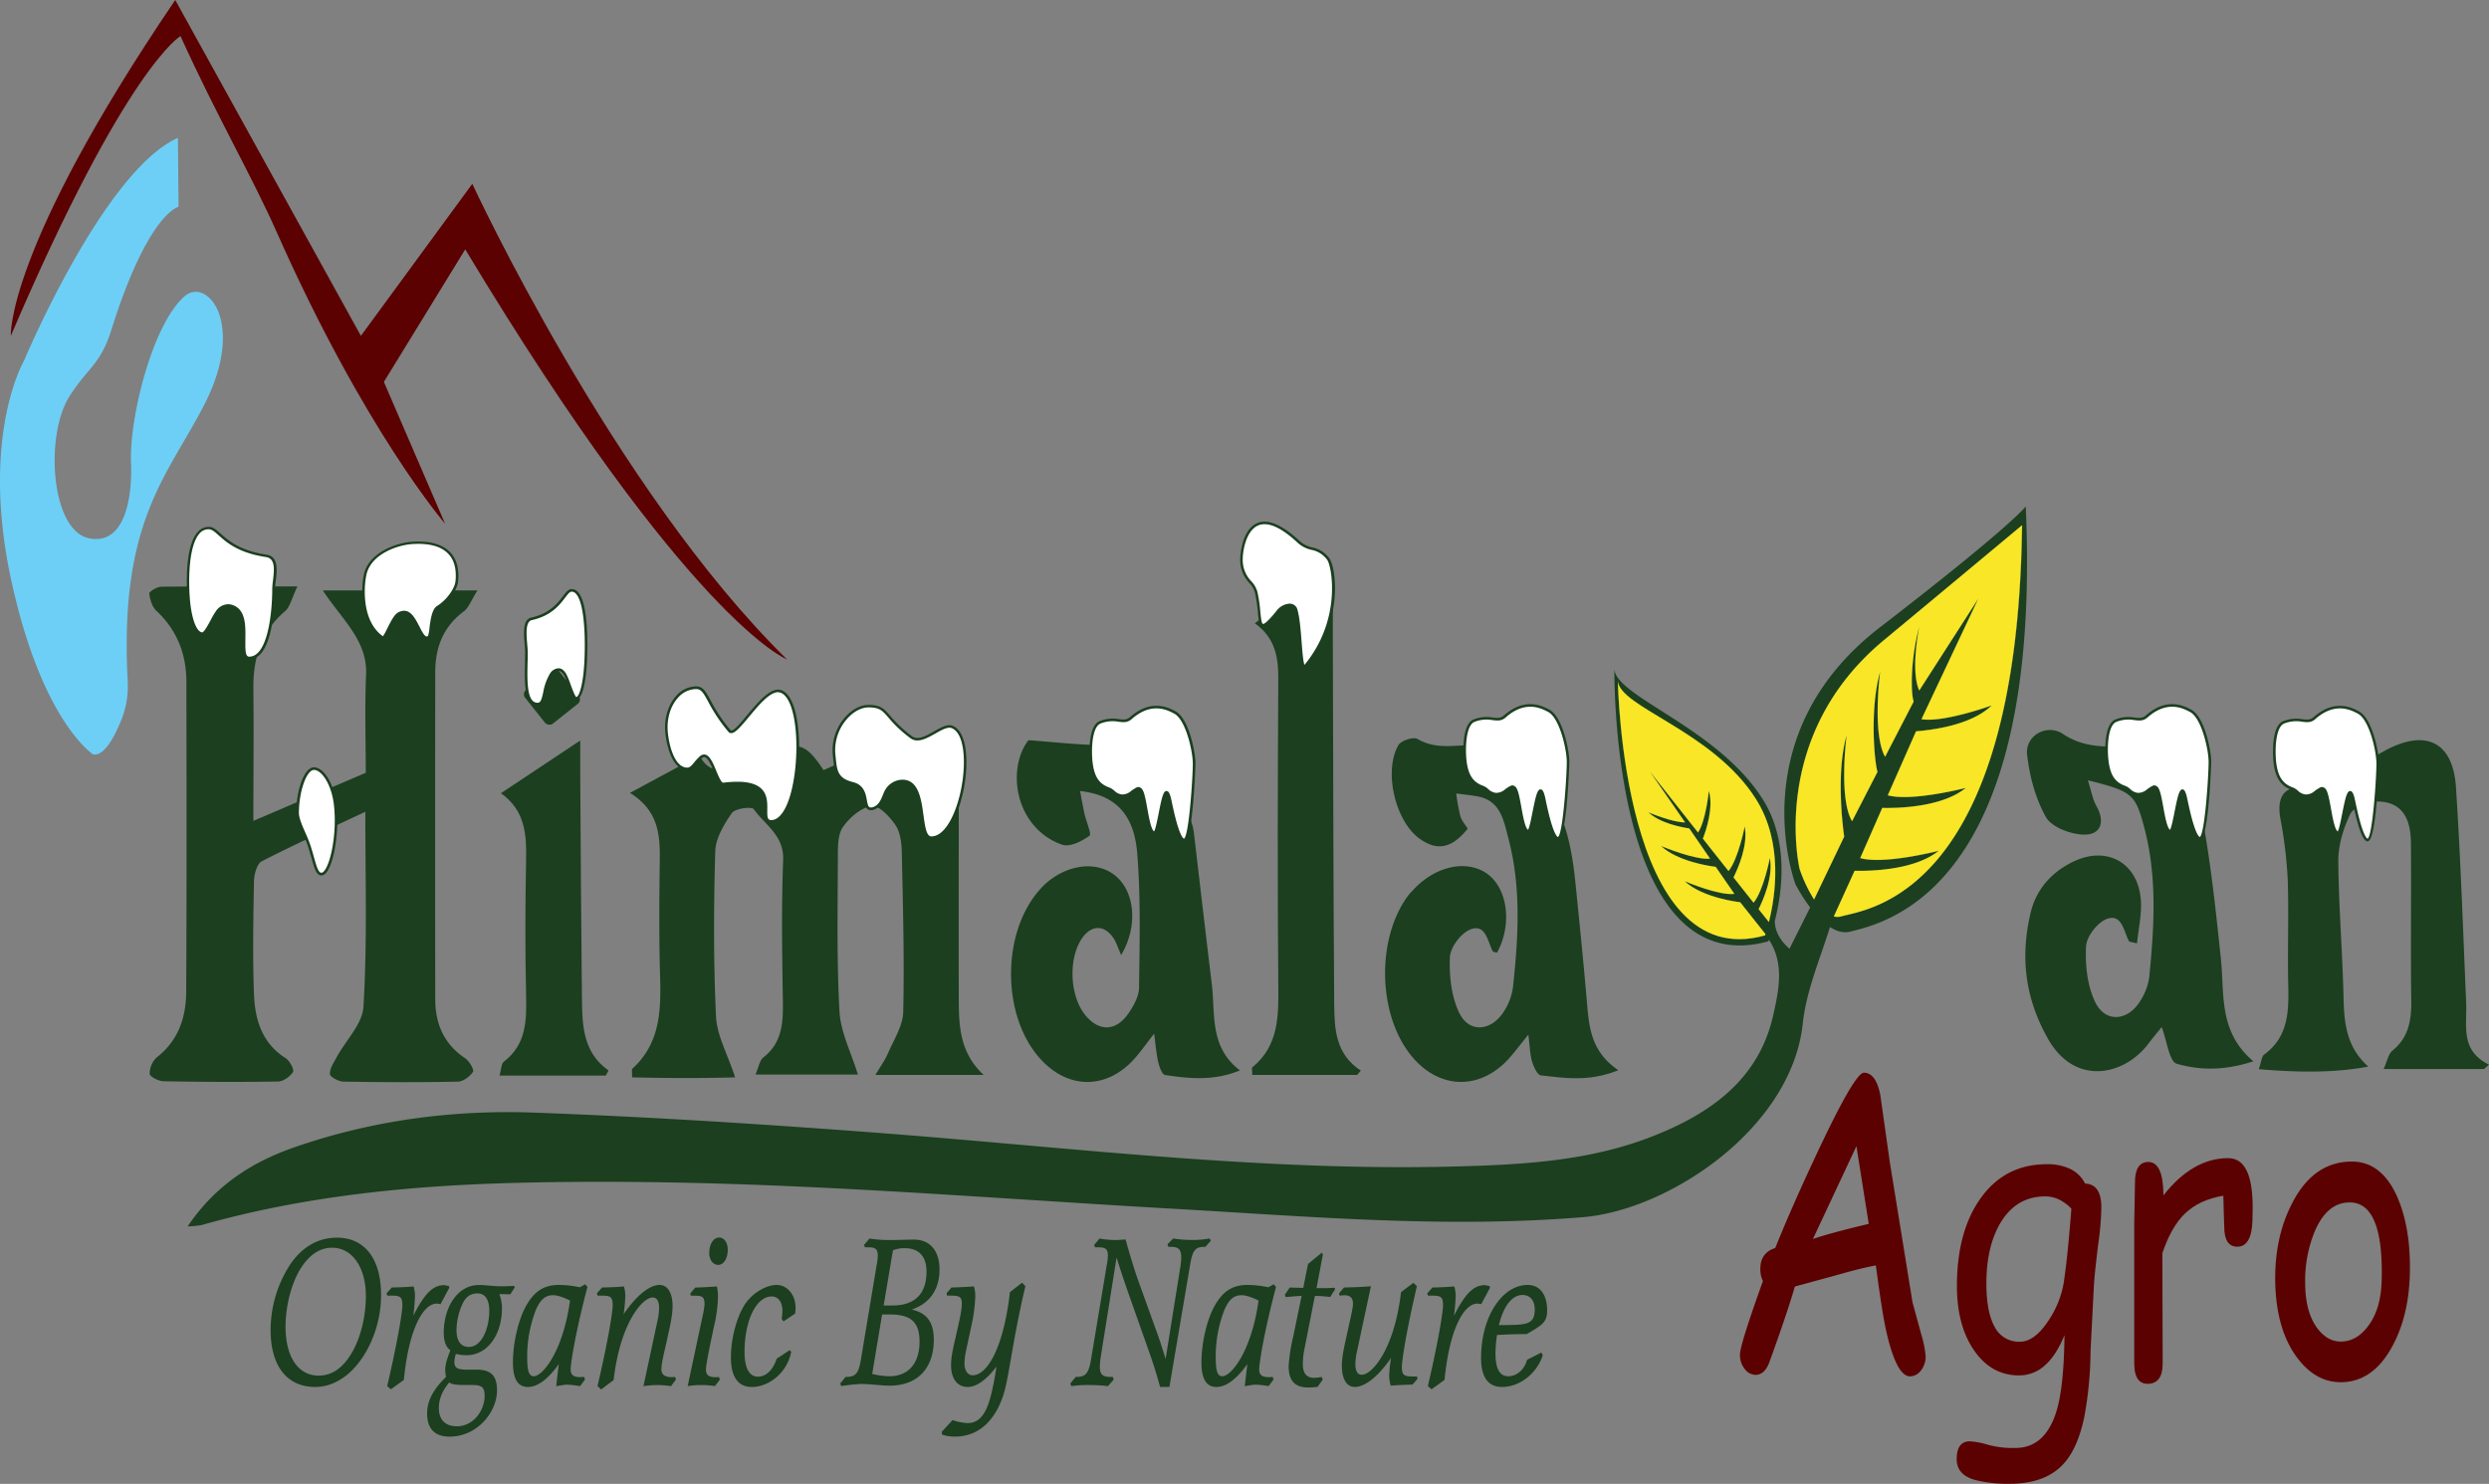 <svg xmlns="http://www.w3.org/2000/svg" viewBox="0 0 957.39 570.93"><rect x="0" y="0" width="957.39" height="570.93" fill="#808080" stroke="none"/><defs><style>.cls-1{fill:#1b3f1f;}.cls-2{fill:#5b0101;}.cls-3{fill:#074924;}.cls-4{fill:#f9e626;}.cls-5{fill:#fff;}.cls-6{fill:#6dcff6;}</style></defs><g id="Layer_2" data-name="Layer 2"><g id="Layer_1-2" data-name="Layer 1"><path class="cls-1" d="M104.09,511.76a46.52,46.52,0,0,1,7.49-25.18c4.64-6.83,10.77-10.37,18-10.37,10.83,0,17,8.23,17,22.14,0,9.54-3.34,19.66-9.29,26.82-4.58,5.52-10.23,8.48-16.06,8.48C110.33,533.65,104.09,525.5,104.09,511.76Zm30.75,9.54c3.69-5.84,5.89-14.31,5.89-22.71,0-10.78-5.11-18.51-13-18.51q-7.31,0-12.49,8.64c-3.27,5.59-5.41,14-5.41,21.72,0,11.77,4.94,18.85,12.73,18.85C127.41,529.29,131.51,526.65,134.84,521.3Z"/><path class="cls-1" d="M148.94,533.32c4.17-17.94,5.83-28.56,5.83-31.11,0-3.29-.89-3.7-4.34-3.7h-1.49l-.24-.9,2-2.23c4-.08,6.84-.24,8.38-.41a13,13,0,0,1,.54,3.54,76.76,76.76,0,0,1-.65,7.74c4-7.82,7.19-11.77,11.83-11.77.24,0,.9.16,1.85.33l.18.66-3.39,6.33a10.61,10.61,0,0,0-1.37-.24c-5.48,0-10.89,10.28-12.73,29.37l-5,3.62Z"/><path class="cls-1" d="M174.76,524c0,2.88,2,3,5.89,3h2.74c5.23,0,7.79,2.14,7.79,7.9,0,8.56-7.73,17.86-18.21,17.86-5.71,0-8.68-3-8.68-8.89,0-5,2.44-9.3,7.26-14.07a15.53,15.53,0,0,1-.3-2.8c0-1.81.71-4.28,2-7.49-1.66-1.07-2.56-3.37-2.56-6.66,0-10,5.36-18.43,13.51-18.43,2.62,0,5.47.49,8.74.49.72,0,2.32,0,4.7-.17l.42.5L196.3,498l-4.23-.09a14.92,14.92,0,0,1,1,5.52c0,10-5.47,18-13.62,18a18,18,0,0,1-4.11-.49A14,14,0,0,0,174.76,524Zm-5.95,17.78c0,4.44,2.44,7,6.9,7,6.49,0,10.71-6.17,10.71-11.77,0-3.7-1.61-4.11-5.06-4.11h-1.72c-3.45,0-5.71-.09-6.84-1C170.12,535.13,168.81,538.26,168.81,541.8Zm11.6-23.54c4.7,0,7.79-6.75,7.79-14,0-4.28-1.66-6.58-4.52-6.58-2.5,0-4.28,1.07-5.59,3.62a25.13,25.13,0,0,0-2.5,10.37C175.59,516,177.26,518.26,180.41,518.26Z"/><path class="cls-1" d="M203.08,533.65c-3.87,0-5.78-3-5.78-9.47,0-7.32,2-15.88,4.7-21.06,3.39-6.42,7.32-8.72,13-8.72a37.69,37.69,0,0,1,8,.9l2.08-1.15.89,1c-4.94,18.68-6.48,30-6.48,31.6,0,2.38,1.13,3.12,3.8,3.12.42,0,.9-.08,1.37-.08l.36,1-1.91,2.55a32.62,32.62,0,0,0-5.17-.58c-.54,0-1.91.25-4,.58l1-8.48C210.63,530.85,206.7,533.65,203.08,533.65Zm9.63-35.3c-3,0-4.88,1.72-6.6,5.67a49.7,49.7,0,0,0-3.33,17.7c0,5.26.47,7.81,2.55,7.81,3.34,0,11.19-9.38,13.93-29.13C216.58,499.09,214.38,498.35,212.71,498.35Z"/><path class="cls-1" d="M229.84,533.32c4.17-17.94,5.83-28.56,5.83-31.11,0-3.29-.89-3.7-4.34-3.7h-1.49l-.24-.9,2-2.23c4-.08,6.84-.24,8.39-.41a13.34,13.34,0,0,1,.53,3.54,57.41,57.41,0,0,1-.65,7.16C245,498.18,250,494.4,253.7,494.4c3.15,0,5,3.12,5,8.14,0,3.87-1.13,8.31-2.38,14.07-1.07,4.78-1.91,8-1.91,10.37,0,1.81,1.31,2.88,3.87,2.88a8.22,8.22,0,0,0,1.37-.08l.36,1-1.91,2.55a38.35,38.35,0,0,0-5.17-.41,39.42,39.42,0,0,0-5.42.41l5.36-25a25.3,25.3,0,0,0,.65-5.1c0-2.63-.89-4-2.44-4-4.16,0-12.61,10.28-15.05,31.76l-4.82,3.62Z"/><path class="cls-1" d="M271,502c0-3.05-.77-3.46-3.93-3.46h-1.36l-.18-.9,1.9-2.23c2.62-.08,5.41-.24,8.33-.41a18.62,18.62,0,0,1,.42,3.87,54.9,54.9,0,0,1-1.55,11.52c-2,9.38-3.09,14.89-3.09,16.62,0,2.06,1.19,2.88,3.62,2.88a8.17,8.17,0,0,0,1.37-.08l.36,1L275,533.32a33.69,33.69,0,0,0-10.48,0l5.6-26.33A37.18,37.18,0,0,0,271,502Zm1.84-20.08c0-3.29,1.67-5.76,3.75-5.76,1.91,0,3.33,1.81,3.33,4.69,0,3.45-1.6,5.84-3.69,5.84C274.28,486.66,272.79,484.77,272.79,481.89Z"/><path class="cls-1" d="M304.32,520.15c-1.42,7.66-8.21,13.5-15.17,13.5-5.17,0-8-3.79-8-11.36,0-6.91,2-14.81,5-19.83,2.85-4.77,8.45-8.06,12.55-8.06,4.29,0,7.32,4,7.32,8.8q0,.62-.18,2.22l-4.46,3-.71-1a21.3,21.3,0,0,0,.29-3c0-3.37-1.54-5.59-4.1-5.59-6.13,0-10.47,9.54-10.47,21.31,0,6.25,1.78,9.55,5.17,9.55,3,0,5.77-2.47,7.2-6.92l5-3.29Z"/><path class="cls-1" d="M323.18,532.33l2.08-2.55h.3c3.63,0,4.7-1.48,5.59-6.67l6.07-36.45a22.35,22.35,0,0,0,.42-3.46c0-2.79-1-3.29-3.93-3.29h-1l-.36-.9,2.08-2.47a49.68,49.68,0,0,0,8.21.58c3.34,0,6.31-.17,8.87-.17,6.3,0,9.87,4.36,9.87,11.52,0,7.57-3.68,13-10.65,15.39,5.84,1.4,8.45,4.85,8.45,11.68,0,10.7-6.07,17.61-17,17.61-3.33,0-7.08-.65-11.25-.65a66.63,66.63,0,0,0-7.31.82Zm18.92-2.8c7.49,0,11.6-5.18,11.6-13.33s-4-10.45-11.66-10.45H339.3l-3.81,22.88A30.1,30.1,0,0,0,342.1,529.53Zm1.19-27.23c8.74,0,13.09-4.61,13.09-13,0-5.84-2.86-9.05-8.45-9.05a11.84,11.84,0,0,0-4.46.82L339.9,502.3Z"/><path class="cls-1" d="M372.26,533.65c-4,0-6.43-3.13-6.43-8.31,0-3.79,1-7.49,2-11.93,1.3-5.68,2.14-9.55,2.14-11.69,0-2.8-.95-3.21-4.23-3.21h-1.48l-.18-.9,1.9-2.23c3.21-.08,6.13-.24,8.63-.41a12.6,12.6,0,0,1,.53,3.87,62,62,0,0,1-1.42,10.94l-2.15,10a25.53,25.53,0,0,0-.59,4.86c0,2.63,1.25,4.52,3.15,4.52,5.48,0,11.84-10.2,14.34-32l4.64-3.62,1.31,1.32c-4.94,20.74-6.31,35.3-8.51,42-3.39,10.2-9.82,15.88-18.56,15.88a14.86,14.86,0,0,1-4.94-.74l-.18-1.07,4.17-4.53a21.39,21.39,0,0,0,5.65,1.15c6.48,0,8.92-6.41,11.24-21.72C379.28,531.1,375.47,533.65,372.26,533.65Z"/><path class="cls-1" d="M423.06,525.91c0,2.88,1.07,3.87,3.93,3.87h1l.42,1-2.26,2.55a51.85,51.85,0,0,0-6.61-.41,44.92,44.92,0,0,0-7.44.41l-.41-1,2.08-2.55h.3c3.63,0,4.7-1.48,5.59-6.67l6.07-36.45a22.35,22.35,0,0,0,.42-3.46c0-2.79-1-3.29-3.93-3.29h-1l-.36-.9,2.08-2.47a35.06,35.06,0,0,0,6,.58c1,0,2.32-.09,4-.25,1.9,6.83,3.57,12.18,4.93,16l6.91,19.18q1.43,3.82,3.57,10.86l5.71-35.71a23.46,23.46,0,0,0,.3-3.46c0-3-1.08-4-3.93-4h-1l-.36-1,2.2-2.22a48.41,48.41,0,0,0,7.32.58,38.64,38.64,0,0,0,6.72-.58l.42.9-2.08,2.31h-.3c-3.63,0-4.64,1.48-5.53,6.66l-8,47.24H446.2c-1.6-6.17-3.62-11.93-5.71-17.78l-4.88-13.82c-1.9-5.35-4-11.27-6.12-18.19l-6.13,38.51A25.49,25.49,0,0,0,423.06,525.91Z"/><path class="cls-1" d="M467.91,533.65c-3.86,0-5.77-3-5.77-9.47,0-7.32,2-15.88,4.7-21.06,3.39-6.42,7.32-8.72,13-8.72a37.53,37.53,0,0,1,8,.9l2.09-1.15.89,1c-4.94,18.68-6.48,30-6.48,31.6,0,2.38,1.13,3.12,3.8,3.12.42,0,.89-.08,1.37-.08l.36,1-1.91,2.55a32.62,32.62,0,0,0-5.17-.58c-.54,0-1.91.25-4,.58l1-8.48C475.47,530.85,471.54,533.65,467.91,533.65Zm9.64-35.3c-3,0-4.88,1.72-6.6,5.67a49.7,49.7,0,0,0-3.33,17.7c0,5.26.47,7.81,2.56,7.81,3.33,0,11.18-9.38,13.92-29.13C481.42,499.09,479.22,498.35,477.55,498.35Z"/><path class="cls-1" d="M494.56,499.09l-.35-.91,1.9-2.8c2.14.09,3.87.09,5.18.17l1.84-9.22,5.3-4.36.41.74-2.44,12.92h3c.41,0,1.72,0,3.92-.16l.24.57-1.9,3a46.79,46.79,0,0,0-5.89-.42l-4.05,20.58a30.14,30.14,0,0,0-.59,5.59c0,3.62,1.43,5.35,4.4,5.35a23.88,23.88,0,0,0,2.86-.33l.41,1-2,2.8a31.33,31.33,0,0,1-3.57.24c-5.12,0-7.56-2.55-7.56-8.22a66.54,66.54,0,0,1,1.67-10.95l3.33-16.05C498.43,498.67,496.41,498.92,494.56,499.09Z"/><path class="cls-1" d="M545,494.89c-4.16,17.86-5.77,28.47-5.77,31.11,0,3.2,1,3.62,4.34,3.62h1.49l.18.9-1.9,2.22c-3.51.08-6.31.25-8.39.41a14,14,0,0,1-.6-3.95,59,59,0,0,1,.72-6.74c-5.18,7.49-10.18,11.19-13.93,11.19-3.15,0-5-3-5-8.31,0-3.46,1.07-7.9,2.38-13.83,1.07-5,1.9-8.14,1.9-9.95,0-2.14-1.07-3.21-3.33-3.21-.18,0-.77.08-1.85.16l-.17-.9,1.9-2.23c3.27-.08,6.72-.16,10.35-.49L522,519.82a25.54,25.54,0,0,0-.66,4.94c0,2.8.84,4.2,2.44,4.2,4.17,0,12.67-10.29,15.11-31.77l4.76-3.62Z"/><path class="cls-1" d="M549.23,533.32c4.17-17.94,5.83-28.56,5.83-31.11,0-3.29-.89-3.7-4.34-3.7h-1.49l-.23-.9,2-2.23c4-.08,6.84-.24,8.39-.41a13.34,13.34,0,0,1,.53,3.54,73.92,73.92,0,0,1-.65,7.74c4-7.82,7.2-11.77,11.84-11.77.24,0,.89.16,1.84.33l.18.66-3.39,6.33a10.33,10.33,0,0,0-1.37-.24c-5.47,0-10.89,10.28-12.73,29.37l-5,3.62Z"/><path class="cls-1" d="M593.44,521.47c-2.5,7.41-9.22,12.18-15.65,12.18-5.3,0-8.09-3.62-8.09-11.19,0-15.8,8.09-28.06,17.91-28.06,4.76,0,7.49,3.78,7.49,9.79,0,4.77-2.08,5.68-7.85,9.13h-1.91c-3,0-6.18.17-9.51.33a48.67,48.67,0,0,0-.6,7c0,6,1.61,8.88,4.88,8.88s6.25-2.46,7.26-6.33l5.53-2.8Zm-3.1-17.61c0-3.46-1.78-5.6-4.7-5.6-3.86,0-7.26,4-9.1,11.61C586.42,509.7,590.34,510.2,590.34,503.86Z"/><path class="cls-2" d="M734.71,529.57q-5.38,0-9.36-18.28-1.51-7-3.8-24.4-6,1.1-15.61,3.88L690.39,495q-2.92,10.14-10,29.66Q678.52,529,675.3,529a5.34,5.34,0,0,1-4.18-2.25,8.46,8.46,0,0,1-1.84-5.57q0-3.72,8.83-28.27a10.33,10.33,0,0,1-1-4.65q0-6.27,5.73-8.06,6.67-16.58,16.84-38.11,13.86-29.34,17.25-29.35,4.62,0,6.32,8.52l3.68,26,8.72,53.84L739,513.38a40.92,40.92,0,0,1,1.69,8.37,8.55,8.55,0,0,1-1.81,5.57A5.26,5.26,0,0,1,734.71,529.57ZM714.07,441l-16.73,35.71q7.08-2.4,21.47-5.81Z"/><path class="cls-2" d="M805.46,493.86l-1.34,26a143.39,143.39,0,0,1-2.4,25.33q-2.62,12.54-8.42,18.51-7,7.2-20.29,7.2a51.82,51.82,0,0,1-13-1.39q-7.37-1.93-7.37-8.06,0-6.88,5.09-6.89a30.88,30.88,0,0,1,7,1.35,36.7,36.7,0,0,0,10.87,1.2q11.24-.23,15.5-14.4,2.8-9.45,3-29-3.15,7.75-7.51,11.62a14.6,14.6,0,0,1-10,3.87q-10.59,0-17.22-9.56t-6.64-24.83q0-20.91,9.06-33.69,9.36-13.17,25.5-13.17a20.1,20.1,0,0,1,9.12,1.86,12.52,12.52,0,0,1,5.61,5.58q6.27.22,6.26,9.22A117.11,117.11,0,0,1,807,479.3Q805.71,490,805.46,493.86Zm-18.77-33.53q-11.1,0-17.19,10.14-5.43,9.15-5.44,23.24,0,11.24,3.22,16.88a10.43,10.43,0,0,0,9.65,5.66q5.91,0,11.46-8.83a36.79,36.79,0,0,0,5.73-16.11q1.23-8.37,2.63-26.26a16.53,16.53,0,0,0-4.85-3.56A12.21,12.21,0,0,0,786.69,460.33Z"/><path class="cls-2" d="M866.39,470q-.4,9.67-5.84,9.68-5,0-5-7.67c0-1-.06-2.79-.18-5.42l-.17-6.51q-9.24,1.49-14.8,6.9-5.21,5-8.65,15.18l.12,42.44q0,7.83-5.79,7.83-5.14,0-5.15-7.83V470.24q0-2.55.15-7.67t.14-7.67q0-7.81,5.15-7.82,5.73,0,5.79,12.86,11.22-14.32,24.91-14.33c3.16,0,5.51,1.58,7.07,4.73s2.34,7.9,2.34,14.25C866.45,467.27,866.43,469.08,866.39,470Z"/><path class="cls-2" d="M900.37,531.82q-9.82,0-16.9-9.61-7.89-10.68-8.3-28.73-.36-17.5,6.66-30.83,8.19-15.72,22.81-15.72,11.68,0,17.71,14.17,4.8,11.46,4.62,27.57-.16,17.2-6.78,29.36Q912.71,531.82,900.37,531.82Zm3.51-69.17q-8.6-.07-13.39,10.84a49.67,49.67,0,0,0-3.81,20q0,11.22,4.62,17.5,3.87,5.19,9.07,5.19,6.07,0,10.46-5.89,5-6.5,5.27-17.58Q916.91,462.73,903.88,462.65Z"/><path class="cls-1" d="M140.53,312.33c-14.28,6.73-27.22,12.57-39.84,19.05-1.81.93-2.91,4.91-3,7.51-.27,14.56-.53,29.14,0,43.68.38,9.75,3.09,18.86,12.2,24.58,1.55,1,3.35,4.42,2.8,5.31-1.1,1.79-3.72,3.63-5.74,3.66-14.66.26-29.33.18-44-.1-1.9,0-5.28-1.71-5.35-2.8a8.52,8.52,0,0,1,2.68-6.37c8.32-6.43,11.28-15.35,11.34-25.24.22-39.72.14-79.45.08-119.17,0-10.72-3.59-20-11.54-27.42-1.62-1.52-2.48-4.33-2.74-6.66-.09-.71,2.94-2.58,4.56-2.6,16.56-.19,33.12-.12,52.42-.12-2.29,4.77-2.86,7.91-4.71,9.48-9.32,7.92-12.37,18.14-12.23,30,.19,16.42,0,32.85,0,50.72l43.24-18.51c0-12.75-.43-25.3.12-37.8.58-13.08-9.29-21.15-16.63-32.35h59.46c-2.43,3.84-3.32,6.58-5.18,8-7.82,5.79-11,13.73-11.05,23.15q-.09,63.06,0,126.11c0,9.48,3.36,17.31,11.52,22.75,1.58,1.06,3.54,4.47,3,5.21-1.21,1.81-3.74,3.73-5.78,3.77-14.66.29-29.33.23-44,0-1.87,0-5.23-1.83-5.26-2.89-.07-2.19,1.52-4.5,2.67-6.62,3.52-6.48,9.9-12.74,10.24-19.35C141.28,363.2,140.53,339.06,140.53,312.33Z"/><path class="cls-1" d="M290.6,413.44c1.22-2.75,1.56-5.41,3-6.56,7.18-5.57,7.66-13.13,7.53-21.37-.27-18.21-.59-36.45.11-54.63.37-9.5-7-13.45-11.28-19.52-.8-1.13-7.2-.31-8.45,1.47-3,4.32-6.24,9.68-6.39,14.71-.61,21.17-.7,42.4.29,63.54.34,7.29,4.39,14.39,7.36,23.45-12.43.35-26,.32-39.63,0,0-2.6-.14-3.1,0-3.24,12.25-11.08,11-25.75,10.64-40.3-.28-13.24-.18-26.49,0-39.73.15-9.89-.4-19.35-11.47-26.19l26.75-14.4c3.78,7.23,8.88,6,14.64,3.07a81,81,0,0,1,12.81-4.86c11.11-3.5,13.63-2.51,20.28,7.45,18.37-8.69,36.27-10.14,52,3.37,0,28.4-.06,56.15,0,83.89,0,10.64.18,21.36,9.59,30H336.72c1.9-3.2,3.66-5.58,4.8-8.24,2.25-5.25,5.78-10.61,5.91-16,.46-20.5-.11-41-.56-61.56-.08-3.52-.59-7.62-2.45-10.36-2.21-3.24-6.47-7.72-9.19-7.3-4.06.64-8.45,4.43-11,8.09-2,2.86-1.94,7.57-1.95,11.46-.05,19.87-.47,39.77.63,59.58.44,7.91,4.45,15.61,7.08,24.19Z"/><path class="cls-1" d="M564.56,318.84c-6.16,7.62-11.69,8.69-18.47,3.89-9.29-6.58-14-25.84-8.22-36,1-1.77,5.79-3.33,7.36-2.41,6.46,3.79,12.72,2.61,19.65,2.42s14.83,2.74,20.39,6.94c15,11.3,19,28.56,20.76,46.39,1.5,14.78,3,29.57,4.28,44.38.87,9.87,1.19,19.87,12.17,27.32-11.48,4.64-20.74,2.93-29.8,2-1.32-.13-2.77-3.32-3.37-5.34-.8-2.72-.84-5.68-1.43-10.35-2.92,3.64-4.78,6.08-6.77,8.41-11.42,13.34-27.77,13-38.6-.72-12.7-16.11-13-45.09-.72-61.37.59-.78,1.33-1.45,2-2.18,8.33-9,20.35-11.59,28.16-6.09,8,5.67,9.83,19.59,3.88,30.4-.58-.18-1.48-.2-1.68-.58-2-3.88-2.69-10.61-8.56-8.34-3.59,1.39-7.72,6.85-7.89,10.65-.31,7.22.55,15.32,3.69,21.64,3.72,7.48,11.81,6.91,16.67-.11a22.62,22.62,0,0,0,3.91-10c2.07-19.12,3.22-38.33-1.75-57.15-1.75-6.62-2.93-14.57-11.79-16.2-2.74-.51-5.53-.77-8.3-1.14a73.5,73.5,0,0,0,1.59,8.69C562.24,315.84,563.64,317.35,564.56,318.84Z"/><path class="cls-1" d="M431.24,367.46c-1.21-2.76-1.78-4.69-2.82-6.3-3.55-5.52-8.76-5.42-12.4.11-5.11,7.77-4.51,21.78,1.25,29.08,5.27,6.69,12,6.64,16.86-.54,2-2.91,4-6.56,4-9.89.22-17.13.67-34.34-.68-51.38-.93-11.7-5.51-22.45-22-24.17.61,3.2,1.09,6,1.71,8.82s2.79,7.74,1.93,8.36c-2.93,2.1-7.37,4.38-10.36,3.51a24.84,24.84,0,0,1-11.62-8.18c-7.85-9.85-7.6-24.21-1.52-32.08,9.92.71,18.64,1.77,27.37,1.88,17.68.22,34.77,21,36.28,33.89,2.28,19.34,4.52,38.69,6.87,58,1.41,11.54-1,24.27,10.82,33.28-10,4.13-19.45,3.18-28.81,1.77-1.09-.16-2.15-3-2.57-4.83-.73-3.11-1-6.35-1.61-11.07-3.14,4-5.14,6.88-7.44,9.48-10.76,12.15-25.73,12.11-36.53,0-14.79-16.61-14.75-48.5.07-65a27.25,27.25,0,0,1,2.05-2.11c8.5-7.61,19.68-8.95,26.82-3.24C436.55,343,437.86,356.36,431.24,367.46Z"/><path class="cls-1" d="M803.09,300.22c1.41,4.42,1.87,7.4,3.26,9.84,3.57,6.29,1.71,11.48-5.39,11.05-4.93-.3-11.84-2.91-14-6.73-4-7.11-6.31-15.74-7.24-24-.81-7.32,7.56-12.08,13.76-8,6.46,4.28,12.82,4.92,20.21,4.9a34.3,34.3,0,0,1,33.52,27.84c3.29,17.8,5.17,35.89,7.06,53.91,1.42,13.54-1,27.94,12.48,39.31-11.27,3.72-20.77,3.46-29.47.95-2.86-.82-3.74-8.73-5.79-14.11-1.49,1.85-3.39,4.11-5.17,6.46-9.24,12.2-28.17,16.42-38.56-1.94-8.94-15.79-10.68-31.68-6.67-48.56,2.14-9,8.17-15.72,16.61-19.71,13.32-6.29,25.4,1.12,25.83,16.08.15,5.05-1,10.14-1.54,15.47-2-.56-2.94-.54-3.13-.91-2-3.88-2.69-10.6-8.47-8.49-3.61,1.31-7.83,6.79-8,10.6-.36,7.17.49,15.25,3.6,21.55,3.9,7.9,12.49,7.13,17.18-.48a22.69,22.69,0,0,0,3.52-9.16c1.94-19.43,3.15-38.92-2-58.07C821.3,305.39,820,304.48,803.09,300.22Z"/><path class="cls-1" d="M955.5,411.31H916.87c1.35-2.94,1.79-5.76,3.4-7.08,6.33-5.16,7.32-11.84,7.22-19.5-.29-20.18.06-40.37-.13-60.55-.11-10.93-4.69-16.2-14.17-15.77-3.27.15-8,2.35-9.27,5-2.58,5.44-4.52,11.81-4.49,17.79.11,17.46,1.61,34.91,2,52.38.22,9.87,1,19.18,9.51,26.81-13.88,2.57-27.52,2.19-42.11,1,1-2.8,1.07-4.9,2.1-5.65,9.27-6.78,9.48-16.51,9.24-26.72-.31-13.55.25-27.14-.2-40.69a171.34,171.34,0,0,0-2.83-23.41c-1.25-7.17.63-11.88,7.45-12,12.95-.19,22.35-8.42,32.59-14,15.35-8.42,26.32-4,27.5,13.95,1.81,27.66,2.74,55.37,3.93,83.06.38,8.69-2.43,18.21,8.78,23.71Z"/><path class="cls-1" d="M482.67,239.82c10.68-8.55,18.92-11.2,30-9.85,0,5.07,0,10.22,0,15.37.14,47,.19,93.94.53,140.91.07,9.53.46,19.34,10.24,25.68l-1.42,1.65H481.69c0-1.67-.27-2.65,0-2.9,10.46-8.56,10.11-20.26,10-32.39-.33-39-.21-78.06,0-117.09C491.74,252.87,490.52,245.41,482.67,239.82Z"/><path class="cls-1" d="M233,413.86H192.15c.71-2.52.65-4.6,1.59-5.32,8.79-6.67,8.84-16,8.62-25.86-.39-17.18-.33-34.37,0-51.55.2-9.85-.2-19.17-9.68-25.93l30.51-20.28c0,5.85,0,10,0,14.1.2,28.42.33,56.84.65,85.25.12,10.27.38,20.64,10.22,27.61Z"/><rect class="cls-1" x="205.43" y="259.04" width="16.63" height="16.63" rx="2.14" transform="matrix(0.78, -0.62, 0.62, 0.78, -120.18, 192.11)"/><path class="cls-1" d="M779.2,194.85s-4.89,7.05-56.06,46.51c-54.22,41.8-32.49,98.93-32.49,98.93a65.74,65.74,0,0,0,5.61,8.85l-.57,1.18,0,0-7.37,14.72c-4-3.5-5.61-7.15-5.65-10.68.46-1.83.95-3.92,1.36-6.23,2-11.18,2.54-27.16-6.06-40.71-17.39-27.45-56.53-39.37-57-50,0,0-1.56,121.52,59.22,104.76l.23-.62c6,9.14,3.81,19.39,1.69,28.89-5.53,24.88-24.18,38-46.27,46.68-24.7,9.75-50.9,11.05-77,11.71-73.71,1.82-146.81-7.3-220.11-12.89-44.38-3.38-88.81-6.23-133.26-7.86-31.41-1.15-62.55,3-92.42,13.41-16.23,5.67-30.28,14.64-40.88,30.38a38.63,38.63,0,0,0,5.32-.51c39.69-11.24,80.46-15.23,121.42-16.26,35.13-.88,70.36-.22,105.5,1.32,49,2.13,97.89,5.88,146.87,8.65,52.45,3,104.82,7.58,157.53,3.25,33.27-2.72,80.4-34.32,84.63-74.56,1.34-12.58,6.64-24.75,10.46-37.08,2.51,1.63,5.19,2.45,7.89,1.75C724.44,355.12,785.82,343.22,779.2,194.85Zm-102.76,155c1.76-3.54,5.72-12.5,4.34-19.67,0,0-2.46,12.64-6.28,17.2l-7.71-9.74c1.8-3.61,5.67-12.48,4.31-19.59,0,0-2.43,12.5-6.23,17.14L655,322.68c1.27-3.22,4.18-11.86,2.31-18.36-.05.58-1.22,11.62-4.17,16l-18.52-23.47,13.55,19.57c-4.77.06-13.55-3.65-14.09-3.86,4.44,4.19,12.79,5.76,15.7,6.19l8,11.63c-5.8.58-18.11-4.57-18.83-4.86,6.39,6,19,7.77,21,8l7.18,10.4c-5.72.78-18.36-4.54-19.08-4.85,7,6.54,21.32,8.08,21.32,8.08l9.74,12.28-.17.47c-54.92,15.53-56.63-98-56.63-98,.45,10.21,36.46,19.24,53.09,45.5,10.76,16.93,7.4,37.89,5,47.38Zm32,2.73a6,6,0,0,1-3.09.08l8-17.59c6.27.16,23.08-.23,32.32-7.66-1,.25-21.26,5.35-30.17,2.79L724,310.86c6.37.13,23-.31,32.13-7.69-1,.25-21,5.3-30,2.83L737,281.37c5.48-.43,21.12-2.17,29.08-9.94-.89.35-18.73,6.66-27,5.3l21.86-46.37-22.7,35.33c-3.35-7.36-.29-23.16,0-24.46-2.88,10.09-3.58,23.87-2.16,28.73L725.1,291.19c-4.87-8.62-2.11-31.11-1.92-32.67-4.1,14.45-2.14,35-1,38.46l-9.78,19c-5.07-8.36-2.31-31.46-2.12-33-4.46,15.73-.91,38.92-.91,38.92l-11.59,24.19a55.43,55.43,0,0,1-5.55-11.69s-12.29-51.2,32.61-88.26c21.32-17.61,53-44,53-44C776.06,344.56,718,349.82,708.47,352.53Z"/><path class="cls-3" d="M676.44,349.8c1.76-3.54,5.72-12.5,4.34-19.67,0,0-2.46,12.64-6.28,17.2l-7.71-9.74c1.8-3.61,5.67-12.48,4.31-19.59,0,0-2.43,12.5-6.23,17.14L655,322.68c1.27-3.22,4.18-11.86,2.31-18.36-.05.58-1.22,11.62-4.17,16l-18.52-23.47,13.55,19.57c-4.77.06-13.55-3.65-14.09-3.86,4.44,4.19,12.79,5.76,15.7,6.19l8,11.63c-5.8.58-18.11-4.57-18.83-4.86,6.39,6,19,7.77,21,8l7.18,10.4c-5.72.78-18.36-4.54-19.08-4.85,7,6.54,21.32,8.08,21.32,8.08l9.74,12.28-.17.47c-54.92,15.53-56.63-98-56.63-98,.45,10.21,36.46,19.24,53.09,45.5,10.76,16.93,7.4,37.89,5,47.38Z"/><path class="cls-4" d="M676.44,349.8c1.76-3.54,5.72-12.5,4.34-19.67,0,0-2.46,12.64-6.28,17.2l-7.71-9.74c1.8-3.61,5.67-12.48,4.31-19.59,0,0-2.43,12.5-6.23,17.14L655,322.68c1.27-3.22,4.18-11.86,2.31-18.36-.05.58-1.22,11.62-4.17,16l-18.52-23.47,13.55,19.57c-4.77.06-13.55-3.65-14.09-3.86,4.44,4.19,12.79,5.76,15.7,6.19l8,11.63c-5.8.58-18.11-4.57-18.83-4.86,6.39,6,19,7.77,21,8l7.18,10.4c-5.72.78-18.36-4.54-19.08-4.85,7,6.54,21.32,8.08,21.32,8.08l9.74,12.28-.17.47c-54.92,15.53-56.63-98-56.63-98,.45,10.21,36.46,19.24,53.09,45.5,10.76,16.93,7.4,37.89,5,47.38Z"/><path class="cls-3" d="M777.77,202.07c-1.71,142.49-59.79,147.75-69.3,150.46a6,6,0,0,1-3.09.08l8-17.59c6.27.16,23.08-.23,32.32-7.66-1,.25-21.26,5.35-30.17,2.79L724,310.86c6.37.13,23-.31,32.13-7.69-1,.25-21,5.3-30,2.83L737,281.37c5.48-.43,21.12-2.17,29.08-9.94-.89.35-18.73,6.66-27,5.3l21.86-46.37-22.7,35.33c-3.35-7.36-.29-23.16,0-24.46-2.88,10.09-3.58,23.87-2.16,28.73L725.1,291.19c-4.87-8.62-2.11-31.11-1.92-32.67-4.1,14.45-2.14,35-1,38.46l-9.78,19c-5.07-8.36-2.31-31.46-2.12-33-4.46,15.73-.91,38.92-.91,38.92l-11.59,24.19a55.43,55.43,0,0,1-5.55-11.69s-12.29-51.2,32.61-88.26C746.11,228.49,777.77,202.07,777.77,202.07Z"/><path class="cls-4" d="M777.77,202.07c-1.71,142.49-59.79,147.75-69.3,150.46a6,6,0,0,1-3.09.08l8-17.59c6.27.16,23.08-.23,32.32-7.66-1,.25-21.26,5.35-30.17,2.79L724,310.86c6.37.13,23-.31,32.13-7.69-1,.25-21,5.3-30,2.83L737,281.37c5.48-.43,21.12-2.17,29.08-9.94-.89.35-18.73,6.66-27,5.3l21.86-46.37-22.7,35.33c-3.35-7.36-.29-23.16,0-24.46-2.88,10.09-3.58,23.87-2.16,28.73L725.1,291.19c-4.87-8.62-2.11-31.11-1.92-32.67-4.1,14.45-2.14,35-1,38.46l-9.78,19c-5.07-8.36-2.31-31.46-2.12-33-4.46,15.73-.91,38.92-.91,38.92l-11.59,24.19a55.43,55.43,0,0,1-5.55-11.69s-12.29-51.2,32.61-88.26C746.11,228.49,777.77,202.07,777.77,202.07Z"/><path class="cls-5" d="M129,310c1.26,11.69-1.88,26.38-5.37,26.38-2.09,0-2.66-4.52-4.63-10.71-1.32-4.14-4.53-9.61-4.53-12.83,0-8,2.82-17.06,6.31-17.06S128.14,302,129,310Z"/><path class="cls-1" d="M123.63,336.84c-1.95,0-2.71-2.7-3.85-6.79-.36-1.28-.77-2.73-1.26-4.27s-1.24-3.25-2-4.93c-1.33-3-2.58-5.92-2.58-8.05,0-8.28,2.91-17.56,6.81-17.56s7.84,6.58,8.72,14.67h0c1.06,9.83-.93,22.46-4.09,26A2.45,2.45,0,0,1,123.63,336.84Zm-2.85-40.6c-2.88,0-5.81,8.36-5.81,16.56,0,1.92,1.27,4.83,2.5,7.65a53,53,0,0,1,2,5c.5,1.55.91,3,1.27,4.3,1,3.52,1.7,6.06,2.89,6.06a1.51,1.51,0,0,0,1-.62c2.66-3,5-14.86,3.84-25.21h0C127.62,301.9,123.73,296.24,120.78,296.24Z"/><path class="cls-5" d="M105.22,226.59c0,8-1.34,26.61-9.35,26.61-4.32,0,.42-13.39-4.16-18.37-1.56-1.69-5.29-3.37-8.16.43-1.79,2.34-4.29,8.8-6,8.5-3.09-.56-4.67-7.82-5.1-13.77-.66-9.36-.27-26.78,7.74-26.78,4.11,0,5.87,8.24,22.19,10.71C107.81,214.73,105.22,222.69,105.22,226.59Z"/><path class="cls-1" d="M95.87,253.69a2,2,0,0,1-1.46-.58c-1.14-1.16-1.09-3.74-1-7,.07-4,.16-8.54-2-10.93a5.3,5.3,0,0,0-3.9-1.7,4.66,4.66,0,0,0-3.5,2.09,30.62,30.62,0,0,0-2,3.41c-1.85,3.45-3.08,5.52-4.42,5.28-4.34-.78-5.36-12-5.52-14.23-.32-4.59-1-20,4.07-25.42a5.52,5.52,0,0,1,4.17-1.89c1.65,0,2.88,1.09,4.58,2.61,2.91,2.6,7.3,6.54,17.68,8.1,4.65.71,4,6.12,3.51,10.07a28.36,28.36,0,0,0-.28,3.1C105.72,231.11,105.25,253.69,95.87,253.69Zm-8.24-21.23a6.35,6.35,0,0,1,4.44,2c2.47,2.69,2.39,7.44,2.31,11.63,0,2.79-.1,5.43.74,6.29a1,1,0,0,0,.75.28c7,0,8.85-16.41,8.85-26.1a29.68,29.68,0,0,1,.28-3.22c.59-4.76.76-8.44-2.66-9-10.67-1.61-15.2-5.66-18.2-8.34-1.59-1.42-2.64-2.36-3.91-2.36a4.52,4.52,0,0,0-3.44,1.57C73,209.37,72.33,220.71,73,230c.45,6.29,2.08,12.85,4.69,13.32.74.14,2.45-3.06,3.37-4.77a29.8,29.8,0,0,1,2.1-3.55,5.68,5.68,0,0,1,4.25-2.48Z"/><path class="cls-5" d="M296.68,316c-6.31,0,6.46-17.45-18.36-14.39-2.81.35-4.64-14-8.85-10.2-2.6,2.35-3.19,4.64-5.62,4.34-4.52-.56-6.83-7.82-7.45-13.77-1-9.36,4.4-17.43,11.37-17.43,4.3,0,4,6.31,12.81,16.66,2.66,3.14,12.91-17,19.5-15.3C310.62,268.67,308.36,316,296.68,316Z"/><path class="cls-1" d="M296.68,316.54a2.35,2.35,0,0,1-1.74-.63c-.86-.88-.84-2.48-.81-4.33,0-2.61.08-5.56-2.12-7.53s-6.91-2.73-13.63-1.9c-1.54.18-2.58-2.28-3.77-5.15-1-2.39-2.23-5.37-3.55-5.66a1.42,1.42,0,0,0-1.25.48,20,20,0,0,0-2,2.16c-1.19,1.42-2.12,2.54-4,2.3-4.79-.58-7.24-8-7.88-14.21-.57-5.45,1-10.79,4.12-14.29a10.45,10.45,0,0,1,7.74-3.69c2.61,0,3.71,2,5.54,5.39A61.69,61.69,0,0,0,281,280.93a.39.39,0,0,0,.31.15h0c1.16,0,3.64-3,6.05-5.89,4.19-5,8.93-10.74,12.87-9.73,6.32,1.63,8.31,17.81,6.53,31.86C305.2,309.36,301.44,316.54,296.68,316.54Zm-13.05-15.75c4.2,0,7.18.83,9.05,2.51,2.54,2.28,2.49,5.62,2.45,8.29,0,1.63-.05,3,.53,3.62a1.37,1.37,0,0,0,1,.33c4.15,0,7.62-7,9.06-18.35,1.73-13.68-.18-29.31-5.79-30.76-3.33-.87-8.05,4.83-11.85,9.4-3.22,3.87-5.27,6.25-6.82,6.25a1.35,1.35,0,0,1-1.08-.51A62.6,62.6,0,0,1,272.43,270c-1.88-3.47-2.72-4.87-4.66-4.87a9.35,9.35,0,0,0-7,3.36c-3,3.29-4.41,8.34-3.87,13.51.61,5.83,2.81,12.82,7,13.33,1.3.16,1.93-.52,3.13-2a20.77,20.77,0,0,1,2.1-2.26,2.37,2.37,0,0,1,2.14-.72c1.82.41,3.06,3.38,4.25,6.26.82,2,1.94,4.64,2.72,4.54A43.19,43.19,0,0,1,283.63,300.79Z"/><path class="cls-5" d="M358.23,322.36c-5.54,0-1-22.25-11.38-21.81a7.43,7.43,0,0,0-6.33,4.41c-.83,1.76-1.62,5.06-4.39,6.05-5.28,1.87-.67-7.68-8.16-9.55-6.61-1.66-6.53-5.19-7.15-11.15-1-9.35,6.29-18.58,13.26-18.58,7.66,0,5.56,3.84,16.43,11.95,4.49,3.35,11.8-5.49,15.71-4C376.36,283.69,369.91,322.36,358.23,322.36Z"/><path class="cls-1" d="M358.23,322.86c-2.77,0-3.33-4.13-4-8.91-.84-6.16-1.77-13.16-7.37-12.9a6.9,6.9,0,0,0-5.9,4.12c-.15.31-.29.68-.45,1.07-.74,1.84-1.75,4.36-4.23,5.24a2.75,2.75,0,0,1-2.36,0c-1-.55-1.19-1.85-1.47-3.34-.45-2.48-.95-5.29-4.61-6.21-6.54-1.63-6.88-5.15-7.41-10.47l-.11-1.1a19.15,19.15,0,0,1,4.9-14.57c2.61-2.9,5.84-4.57,8.85-4.57,4.71,0,6,1.49,8.35,4.2a47.55,47.55,0,0,0,8.38,7.85c2.24,1.67,5.42-.13,8.49-1.88,2.65-1.5,5.15-2.91,7.1-2.15,5.7,2.23,6.27,14,4.39,24C369.08,312.28,364.76,322.86,358.23,322.86ZM347.16,300c6.19,0,7.23,7.62,8.07,13.77.57,4.14,1.1,8.05,3,8.05,5.54,0,9.81-9.45,11.58-18.82,1.86-9.89,1.17-20.92-3.77-22.85-1.52-.6-3.81.7-6.24,2.08-3.2,1.81-6.83,3.87-9.59,1.81a48.59,48.59,0,0,1-8.53-8c-2.3-2.65-3.35-3.86-7.6-3.86-2.72,0-5.68,1.55-8.11,4.24a18.15,18.15,0,0,0-4.65,13.79l.11,1.11c.52,5.25.81,8.14,6.66,9.6,4.28,1.07,4.91,4.5,5.36,7,.23,1.25.42,2.33,1,2.66a1.94,1.94,0,0,0,1.53-.1c2.05-.73,2.93-2.91,3.64-4.67.16-.41.31-.79.47-1.11a7.89,7.89,0,0,1,6.76-4.7Z"/><path class="cls-5" d="M202.49,251.07c0,8.19-1.25,19.83,4.32,19.83,3,0,1.9-6.3,5.09-11.39,1.08-1.73,3.68-3.44,5.68.44,1.25,2.4,3,9,4.15,8.69,2.16-.56,3.26-8,3.55-14.09.47-9.57.19-27.4-5.39-27.4-2.86,0-4.08,8.44-15.45,11C200.69,239,202.49,247.09,202.49,251.07Z"/><path class="cls-1" d="M206.81,271.4a3.6,3.6,0,0,1-2.66-1.1c-2.5-2.55-2.36-9.05-2.22-15.33,0-1.34.06-2.66.06-3.9,0-.88-.1-2-.19-3.18-.36-4.25-.79-9.53,2.53-10.26,7.16-1.59,10.2-5.59,12.21-8.23,1.21-1.59,2.09-2.75,3.35-2.75a3.24,3.24,0,0,1,2.38,1.1c4.25,4.47,3.76,21.66,3.51,26.83-.15,3.21-.9,13.75-3.92,14.55-1.15.31-1.93-1.67-3.32-5.46a32.87,32.87,0,0,0-1.4-3.49c-.48-.93-1.27-2-2.33-2.08a3.18,3.18,0,0,0-2.49,1.68,21,21,0,0,0-2.4,6.81C209.35,269.17,208.86,271.4,206.81,271.4Zm13.08-43.75c-.76,0-1.51,1-2.55,2.35-2.1,2.76-5.28,6.94-12.79,8.6-2.48.55-2.08,5.35-1.76,9.2.1,1.21.2,2.35.2,3.27,0,1.25,0,2.57-.06,3.92-.13,5.79-.27,12.36,1.94,14.61a2.57,2.57,0,0,0,1.94.8c1.19,0,1.57-1.45,2.13-4a21.75,21.75,0,0,1,2.54-7.12,4.13,4.13,0,0,1,3.37-2.15c1.24,0,2.31.93,3.18,2.62a37.12,37.12,0,0,1,1.45,3.61c.63,1.72,1.69,4.6,2.22,4.83,1.38-.39,2.72-6.12,3.08-13.63.49-10-.07-22.76-3.24-26.09A2.22,2.22,0,0,0,219.89,227.65Z"/><path class="cls-5" d="M175.7,223.78c-.27,2.68-3.23,7.31-7.31,9.86-2.86,1.79-2.48,10.91-3.49,11.56-3.7,2.41-5-13.51-11.9-8.8-2.14,1.47-5,9.6-5.78,9-8.84-6-7.85-20.46-6.63-24.9,2.21-8.08,12.84-11.32,18-11.65C169.62,208.21,176.85,212.43,175.7,223.78Z"/><path class="cls-1" d="M147.31,246a.63.63,0,0,1-.37-.12c-9.55-6.53-7.78-22-6.83-25.44,2.2-8,12.5-11.64,18.47-12,6.68-.42,11.57.93,14.54,4,2.54,2.64,3.58,6.48,3.08,11.41l-.5-.05.5.05c-.29,2.85-3.39,7.64-7.54,10.24-1.6,1-2.13,5.07-2.48,7.78-.3,2.36-.46,3.42-1,3.77a1.78,1.78,0,0,1-1.46.28c-1.27-.35-2.19-2.17-3.26-4.28-1.2-2.36-2.56-5-4.43-5.52a3.32,3.32,0,0,0-2.74.72c-1,.71-2.37,3.37-3.44,5.51-1.28,2.56-1.78,3.48-2.37,3.63ZM155.43,235a3.47,3.47,0,0,1,.85.1c2.31.59,3.77,3.49,5.07,6,.88,1.74,1.79,3.53,2.63,3.76a.76.76,0,0,0,.65-.15,13.55,13.55,0,0,0,.56-3.06c.42-3.23.94-7.26,2.94-8.5,3.9-2.44,6.81-6.88,7.07-9.49h0c.47-4.63-.47-8.2-2.8-10.61-2.76-2.87-7.39-4.12-13.75-3.72-5.7.36-15.51,3.74-17.58,11.28-.9,3.31-2.61,17.93,6.23,24.21a23,23,0,0,0,1.65-3c1.18-2.36,2.52-5,3.77-5.89A4.86,4.86,0,0,1,155.43,235Z"/><path class="cls-5" d="M510.92,215.1c2.13,2.64,5.78,23.47-8.76,41.07-2,2.46-1.61-14.47-3.51-21.26-1-3.61-5.19-2.08-7,.25-8.92,11.23-6,3.07-8.41-7.3-1-4.25-5.65-4.93-5.65-13,0-2.71,2.21-24.69,21.8-6.54C503.9,212.52,506.5,209.62,510.92,215.1Z"/><path class="cls-1" d="M501.78,256.91a.73.73,0,0,1-.22,0c-1-.33-1.31-2.76-1.84-9.61-.34-4.36-.73-9.29-1.55-12.23a2.13,2.13,0,0,0-1.63-1.73c-1.36-.28-3.36.67-4.54,2.16-3.53,4.45-5.21,5.9-6.43,5.55s-1.42-2.3-1.74-5.51a57,57,0,0,0-1.12-7.54,8.81,8.81,0,0,0-2.16-3.7,12.82,12.82,0,0,1-3.5-9.42c0-.1.28-10.86,6.48-13.57,4-1.77,9.48.47,16.16,6.66a10.53,10.53,0,0,0,5.15,2.68,10.59,10.59,0,0,1,6.47,4.16h0c2.51,3.11,5.8,24.08-8.76,41.71A1,1,0,0,1,501.78,256.91ZM496,232.26a3.35,3.35,0,0,1,.71.07,3,3,0,0,1,2.39,2.44c.85,3,1.24,8,1.58,12.42.27,3.44.61,7.68,1.1,8.62,14.6-17.72,10.39-38.33,8.72-40.4h0a9.66,9.66,0,0,0-5.95-3.83,11.35,11.35,0,0,1-5.57-2.91c-6.36-5.89-11.43-8.07-15.08-6.48-4.88,2.14-5.88,10.53-5.88,12.66a11.8,11.8,0,0,0,3.27,8.78,9.76,9.76,0,0,1,2.37,4.12,57.77,57.77,0,0,1,1.13,7.66c.22,2.2.45,4.47,1,4.65s2.47-1.56,5.37-5.21A6.79,6.79,0,0,1,496,232.26Z"/><path class="cls-5" d="M850,293.15c0,2.64-1.27,31.25-4.21,29.33-2.45-1.6-4.79-14.23-5.1-15.56-2.48-10.62-4.21,13.52-6.12,12.88-2.72-.9-3.15-15.22-5.23-16.76-.74-.56-1-.49-2.84.76a6.24,6.24,0,0,1-4.32,1.76c-2.23-.1-3.4-2.17-5-2.72-3.92-1.36-6-4.15-6.74-9.94-.53-4.26-.49-14.06,3.37-15.61,5.94-2.37,8.89,1,11.8-1.61,7.91-7,14.4-3.53,17-2.17C847.24,276,850,288.24,850,293.15Z"/><path class="cls-1" d="M846.11,323.07a1,1,0,0,1-.55-.17c-2.1-1.37-3.94-9.22-5.13-15-.09-.41-.15-.71-.19-.86a6.44,6.44,0,0,0-.79-2.28c-.66.66-1.51,4.95-2.08,7.82-1,4.95-1.5,7.16-2.3,7.63a.75.75,0,0,1-.62.07c-1.64-.55-2.37-4-3.37-9.56-.57-3.14-1.21-6.7-2-7.28-.49-.37-.52-.39-2.27.78l-.36.27a6.16,6.16,0,0,1-4.25,1.57,5.91,5.91,0,0,1-3.5-1.68,5.69,5.69,0,0,0-1.62-1.06c-4.23-1.47-6.34-4.57-7.07-10.36-.45-3.62-.74-14.36,3.68-16.13a13.61,13.61,0,0,1,7.35-.75c1.77.2,3,.35,4.31-.77,8.17-7.24,15-3.61,17.53-2.24,5,2.66,7.66,15.44,7.66,20.08,0,.28-.86,28.12-4,29.8A1,1,0,0,1,846.11,323.07Zm-6.65-19.35c.74,0,1.24.87,1.76,3.09,0,.15.1.46.19.89,2.23,10.79,3.79,13.77,4.7,14.36,1.92-.74,3.43-23.32,3.43-28.91,0-4.7-2.69-16.82-7.13-19.2-2.62-1.4-8.75-4.67-16.39,2.11-1.61,1.42-3.22,1.23-5.09,1a12.56,12.56,0,0,0-6.87.69c-3.52,1.41-3.57,10.94-3,15.08.67,5.43,2.53,8.19,6.4,9.53a6.74,6.74,0,0,1,1.93,1.24,5,5,0,0,0,2.9,1.46,5.13,5.13,0,0,0,3.59-1.37l.43-.32c1.89-1.25,2.38-1.52,3.42-.75s1.59,3.52,2.38,7.92c.62,3.4,1.45,8,2.58,8.72.52-.69,1.23-4.25,1.75-6.88,1.21-6.15,1.83-8.65,3.05-8.67Z"/><path class="cls-5" d="M603.16,293.15c0,2.64-1.28,31.25-4.21,29.33-2.46-1.6-4.79-14.23-5.1-15.56-2.49-10.62-4.21,13.52-6.12,12.88-2.72-.9-3.16-15.22-5.23-16.76-.74-.56-1-.49-2.85.76a6.23,6.23,0,0,1-4.31,1.76c-2.24-.1-3.4-2.17-5-2.72-3.91-1.36-6-4.15-6.73-9.94-.54-4.26-.49-14.06,3.37-15.61,5.93-2.37,8.89,1,11.8-1.61,7.91-7,14.4-3.53,17-2.17C600.36,276,603.16,288.24,603.16,293.15Z"/><path class="cls-1" d="M599.23,323.07a.94.94,0,0,1-.55-.17c-2.11-1.37-3.94-9.22-5.14-15-.08-.41-.14-.71-.18-.86a6.32,6.32,0,0,0-.8-2.28c-.66.66-1.51,4.95-2.08,7.82-1,4.95-1.49,7.16-2.29,7.63a.75.75,0,0,1-.62.07c-1.64-.55-2.37-4-3.38-9.56-.56-3.14-1.2-6.7-2-7.28-.49-.37-.52-.39-2.27.78-.11.07-.23.16-.37.27a6.14,6.14,0,0,1-4.25,1.57,5.88,5.88,0,0,1-3.49-1.68,5.69,5.69,0,0,0-1.62-1.06c-4.23-1.47-6.35-4.57-7.07-10.36-.45-3.62-.75-14.36,3.68-16.13a13.61,13.61,0,0,1,7.35-.75c1.76.2,3,.35,4.31-.77,8.16-7.24,15-3.61,17.52-2.24,5,2.66,7.67,15.44,7.67,20.08,0,.28-.86,28.12-4,29.8A1,1,0,0,1,599.23,323.07Zm-6.66-19.35c.75,0,1.25.87,1.77,3.09,0,.15.1.46.18.89,2.23,10.79,3.79,13.77,4.7,14.36,1.93-.74,3.44-23.32,3.44-28.91,0-4.7-2.7-16.82-7.13-19.2-2.63-1.4-8.76-4.67-16.4,2.11-1.6,1.42-3.22,1.23-5.09,1a12.52,12.52,0,0,0-6.86.69c-3.52,1.41-3.57,10.94-3.06,15.08.68,5.43,2.54,8.19,6.41,9.53a6.56,6.56,0,0,1,1.92,1.24,5.1,5.1,0,0,0,2.91,1.46,5.2,5.2,0,0,0,3.59-1.36c.16-.13.3-.25.42-.33,1.9-1.25,2.39-1.52,3.43-.75s1.59,3.52,2.38,7.92c.61,3.4,1.44,8,2.57,8.72.53-.69,1.23-4.25,1.75-6.88,1.22-6.15,1.84-8.65,3.06-8.67Z"/><path class="cls-5" d="M459.31,293.79c0,2.64-1.27,31.24-4.21,29.33-2.45-1.6-4.79-14.24-5.1-15.56-2.48-10.62-4.21,13.52-6.12,12.88-2.72-.9-3.15-15.23-5.23-16.77-.74-.55-.95-.49-2.84.77a6.28,6.28,0,0,1-4.32,1.76c-2.23-.1-3.39-2.17-5-2.72-3.92-1.36-6-4.15-6.74-10-.53-4.25-.49-14,3.37-15.6,5.94-2.38,8.89,1,11.81-1.61,7.9-7,14.39-3.54,17-2.17C456.51,276.61,459.31,288.88,459.31,293.79Z"/><path class="cls-1" d="M455.38,323.71a1.07,1.07,0,0,1-.55-.17c-2.1-1.37-3.94-9.22-5.13-15-.09-.41-.15-.7-.18-.85a6.45,6.45,0,0,0-.8-2.28c-.66.66-1.51,5-2.08,7.82-1,4.95-1.49,7.16-2.3,7.63a.75.75,0,0,1-.62.07c-1.64-.55-2.37-4-3.37-9.56-.57-3.14-1.21-6.7-2-7.29-.49-.36-.52-.38-2.28.78l-.36.28a6.16,6.16,0,0,1-4.25,1.57A6,6,0,0,1,428,305a5.81,5.81,0,0,0-1.62-1.07c-4.23-1.46-6.34-4.56-7.07-10.35-.45-3.62-.74-14.36,3.68-16.13a13.63,13.63,0,0,1,7.35-.76c1.77.21,3,.36,4.31-.76,8.16-7.24,15-3.61,17.53-2.24,5,2.66,7.66,15.44,7.66,20.08,0,.28-.86,28.12-4,29.8A1,1,0,0,1,455.38,323.71Zm-6.65-19.35c.75,0,1.24.87,1.76,3.09,0,.15.1.46.19.88,2.23,10.8,3.78,13.78,4.7,14.37,1.92-.74,3.43-23.33,3.43-28.91,0-4.7-2.69-16.83-7.13-19.2-2.62-1.4-8.75-4.67-16.39,2.1-1.61,1.43-3.22,1.24-5.09,1a12.52,12.52,0,0,0-6.86.69c-3.53,1.41-3.58,10.94-3.06,15.07.67,5.43,2.53,8.2,6.4,9.54a6.92,6.92,0,0,1,1.93,1.23,5,5,0,0,0,2.9,1.46,5.11,5.11,0,0,0,3.59-1.36c.16-.13.31-.24.43-.32,1.9-1.26,2.38-1.52,3.42-.75s1.59,3.52,2.38,7.91c.62,3.41,1.45,8,2.58,8.73.52-.69,1.23-4.25,1.75-6.88,1.21-6.15,1.83-8.65,3-8.67Z"/><path class="cls-5" d="M914.57,293.79c0,2.64-1.28,31.24-4.21,29.33-2.46-1.6-4.79-14.24-5.1-15.56-2.48-10.62-4.21,13.52-6.12,12.88-2.72-.9-3.16-15.23-5.23-16.77-.74-.55-1-.49-2.85.77a6.27,6.27,0,0,1-4.31,1.76c-2.23-.1-3.4-2.17-5-2.72-3.91-1.36-6-4.15-6.73-10-.54-4.25-.49-14,3.37-15.6,5.94-2.38,8.89,1,11.8-1.61,7.91-7,14.4-3.54,17-2.17C911.77,276.61,914.57,288.88,914.57,293.79Z"/><path class="cls-1" d="M910.64,323.71a1,1,0,0,1-.55-.17c-2.11-1.37-3.94-9.23-5.14-15-.08-.41-.14-.71-.18-.85a6.22,6.22,0,0,0-.8-2.28c-.66.66-1.51,5-2.08,7.82-1,4.95-1.49,7.16-2.29,7.63a.75.75,0,0,1-.62.07c-1.64-.55-2.37-4-3.37-9.56-.57-3.14-1.21-6.7-2-7.29-.49-.36-.51-.38-2.27.78l-.36.28a6.19,6.19,0,0,1-4.26,1.57,5.94,5.94,0,0,1-3.49-1.68,6,6,0,0,0-1.62-1.07c-4.23-1.46-6.35-4.56-7.07-10.35-.45-3.62-.75-14.36,3.68-16.13a13.63,13.63,0,0,1,7.35-.76c1.76.21,3,.36,4.31-.76,8.16-7.24,15-3.61,17.52-2.24,5,2.66,7.67,15.44,7.67,20.08,0,.28-.86,28.12-4,29.8A1,1,0,0,1,910.64,323.71ZM904,304.36c.75,0,1.25.87,1.77,3.09,0,.15.09.45.18.87,2.23,10.81,3.79,13.79,4.7,14.38,1.93-.74,3.44-23.33,3.44-28.91,0-4.7-2.7-16.83-7.13-19.2-2.63-1.4-8.76-4.67-16.4,2.1-1.6,1.43-3.22,1.24-5.09,1a12.52,12.52,0,0,0-6.86.69c-3.52,1.41-3.57,10.94-3.06,15.07.68,5.43,2.54,8.2,6.41,9.54a6.74,6.74,0,0,1,1.92,1.23,5,5,0,0,0,2.91,1.46,5.11,5.11,0,0,0,3.59-1.36c.16-.13.3-.24.42-.32,1.9-1.25,2.39-1.52,3.43-.75s1.59,3.52,2.38,7.91c.61,3.41,1.44,8,2.58,8.73.52-.7,1.22-4.25,1.74-6.88,1.22-6.15,1.84-8.65,3.06-8.67Z"/><path class="cls-2" d="M4.16,129.22S2.12,96.15,67.41,0l71.41,129.22,42.85-58.49s54.41,117.66,121.06,183c0,0-37.4-14.29-123.78-157.79l-31.29,51,23.55,54.58s-30.86-35.71-64.78-112.22c-9.6-21.67-23.23-45-37-75.41C69.46,13.86,48.54,25.5,4.16,129.22Z"/><path class="cls-6" d="M35.78,290.24S15.88,277.49,4.15,222.4s5.11-83.66,5.11-83.66S39.87,65.8,68.43,53.05l.26,26.52S57,81.87,42.86,126.84c-4.19,13.38-8.8,14.28-16,25.42-9.71,15-7.34,51.83,7.36,54.84s16.66-18,16.18-28.9C49.65,161,58.6,124.79,71,114c8.6-7.49,23.72,10.2,7.65,41.57C64.37,183.41,45.82,200.31,49.12,262a35,35,0,0,1-2.45,15C44.07,283.46,40,291.15,35.78,290.24Z"/></g></g></svg>